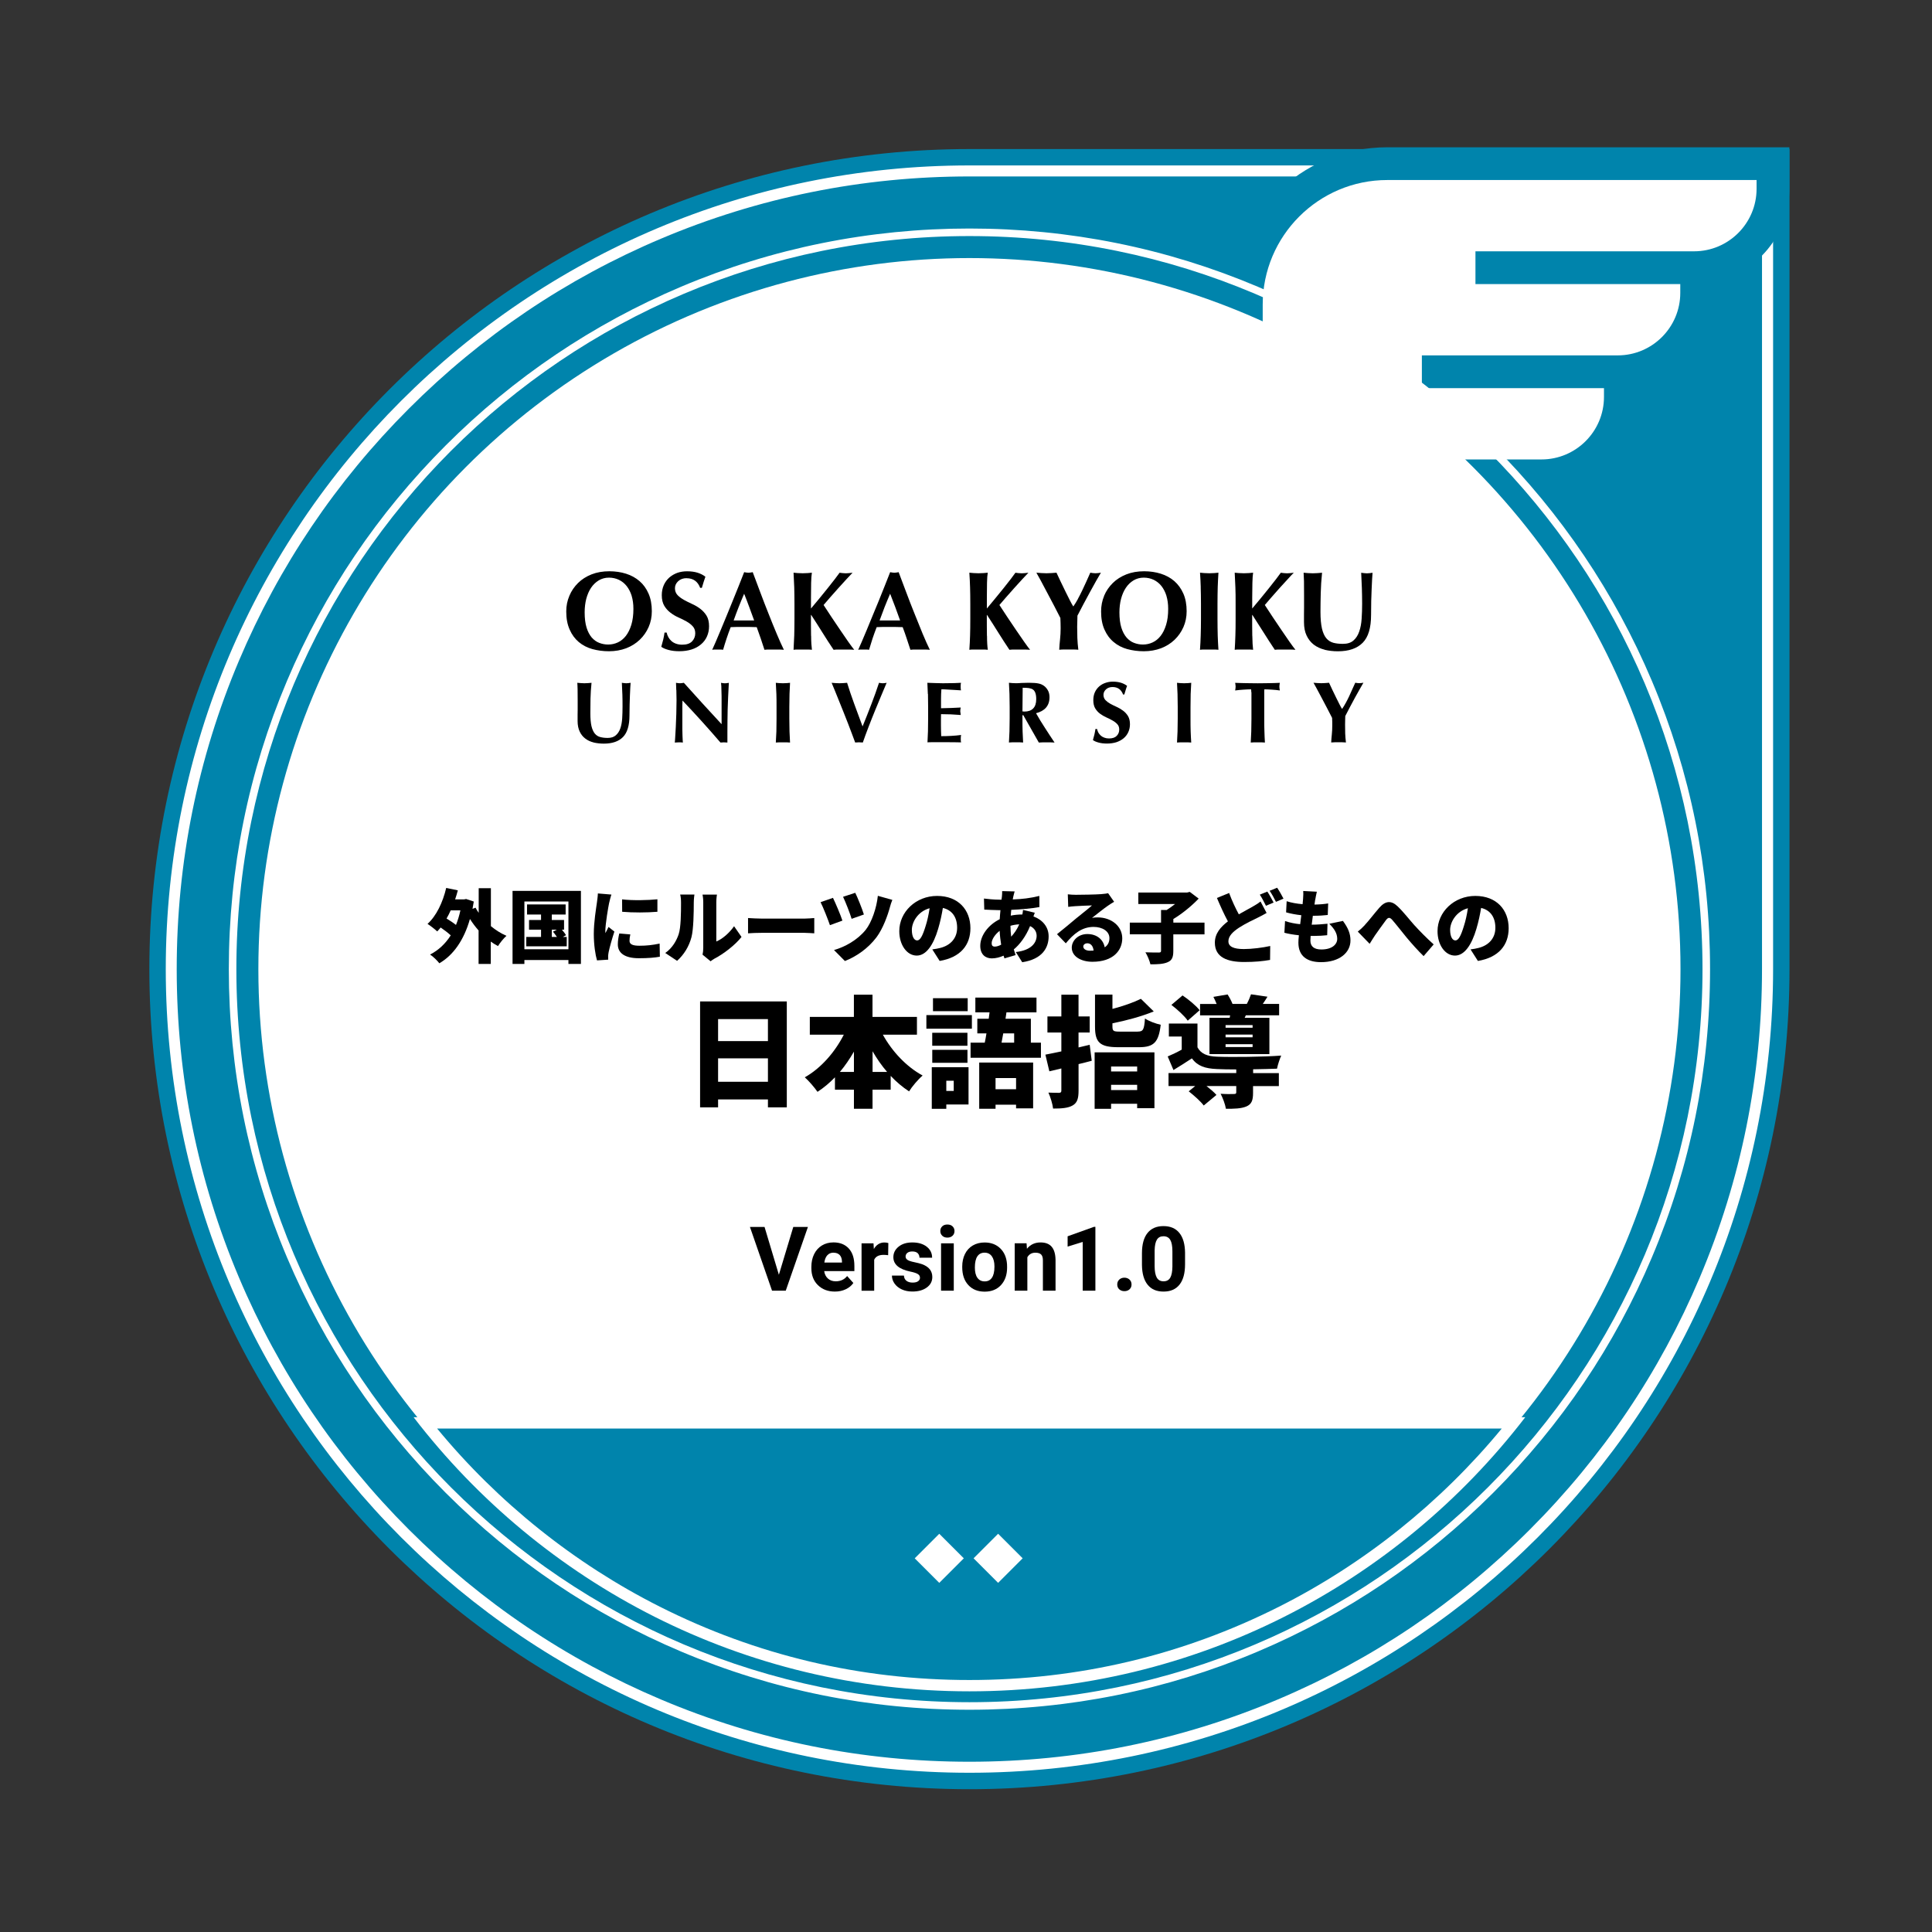 <?xml version="1.0" encoding="UTF-8"?><svg id="_07現代的課題" xmlns="http://www.w3.org/2000/svg" viewBox="0 0 512 512"><rect x="0" y="0" width="512" height="512" fill="#333333" stroke="none"/><defs><style>.cls-1{fill:none;}.cls-1,.cls-2,.cls-3,.cls-4{stroke-width:0px;}.cls-2{fill:#000;}.cls-3{fill:#0084ac;}.cls-4{fill:#fff;}</style></defs><g id="_共通"><g id="_バッジ背景"><path class="cls-3" d="M256.91,474.16h0c-120.03,0-217.33-97.3-217.33-217.33h0c0-120.03,97.3-217.33,217.33-217.33h217.33s0,217.33,0,217.33c0,120.03-97.3,217.33-217.33,217.33Z"/><path class="cls-4" d="M466.95,46.78v210.04c0,28.36-5.55,55.86-16.51,81.76-10.58,25.01-25.72,47.47-45.02,66.77-19.29,19.29-41.75,34.44-66.77,45.02-25.89,10.95-53.4,16.51-81.76,16.51s-55.86-5.55-81.76-16.51c-25.01-10.58-47.47-25.72-66.77-45.02-19.29-19.29-34.44-41.75-45.02-66.77-10.95-25.89-16.51-53.4-16.51-81.76s5.55-55.86,16.51-81.76c10.58-25.01,25.72-47.47,45.02-66.77,19.29-19.29,41.75-34.44,66.77-45.02,25.89-10.95,53.4-16.51,81.76-16.51h210.04M469.89,43.84h-212.98c-117.63,0-212.98,95.36-212.98,212.98h0c0,117.63,95.36,212.98,212.98,212.98h0c117.63,0,212.98-95.36,212.98-212.98V43.84h0Z"/><g id="_羽3"><path class="cls-3" d="M367.63,39.03c-22.98,0-41.68,18.7-41.68,41.68v65.51h37.42v-15.8s45.15,0,45.15,0c13.92,0,25.24-11.32,25.24-25.24v-2.83c11.52-2.34,20.22-12.54,20.22-24.74v-2.83c11.52-2.34,20.22-12.54,20.22-24.74v-11.01h-106.56Z"/><path class="cls-4" d="M334.63,80.71c0-18.19,14.8-33,33-33h97.88s0,2.33,0,2.33c0,9.13-7.43,16.56-16.56,16.56h-57.94v8.69h54.28s0,2.33,0,2.33c0,9.13-7.43,16.56-16.56,16.56h-51.92v8.69h48.26s0,2.33,0,2.33c0,9.13-7.43,16.56-16.56,16.56h-53.83v15.8s-20.05,0-20.05,0v-56.82Z"/></g><rect class="cls-1" x="39.58" y="39.5" width="434.66" height="434.66"/><circle class="cls-4" cx="256.91" cy="256.83" r="188.44"/><path class="cls-4" d="M256.91,62.56c107.29,0,194.27,86.98,194.27,194.27s-86.98,194.27-194.27,194.27S62.64,364.12,62.64,256.83,149.61,62.56,256.91,62.56M256.91,60.56c-26.5,0-52.2,5.19-76.4,15.42-23.37,9.89-44.36,24.04-62.39,42.06-18.02,18.02-32.18,39.01-42.06,62.39-10.24,24.2-15.42,49.9-15.42,76.4s5.19,52.2,15.42,76.4c9.89,23.37,24.04,44.36,42.06,62.39,18.02,18.02,39.01,32.18,62.39,42.06,24.2,10.24,49.9,15.42,76.4,15.42s52.2-5.19,76.4-15.42c23.37-9.89,44.36-24.04,62.39-42.06,18.02-18.02,32.18-39.01,42.06-62.39,10.24-24.2,15.42-49.9,15.42-76.4s-5.19-52.2-15.42-76.4c-9.89-23.37-24.04-44.36-42.06-62.39-18.02-18.02-39.01-32.18-62.39-42.06-24.2-10.24-49.9-15.42-76.4-15.42h0Z"/><g id="_大教大アウトライン"><path class="cls-2" d="M150.89,157.89c.54-1.29,1.31-2.41,2.3-3.39s2.19-1.73,3.59-2.29c1.41-.55,2.97-.82,4.7-.82,1.58,0,3.06.22,4.43.65,1.37.43,2.55,1.09,3.57,1.96,1.01.87,1.81,1.97,2.39,3.31.59,1.34.87,2.91.87,4.68,0,1.49-.28,2.89-.84,4.17-.57,1.29-1.34,2.41-2.36,3.38-1,.96-2.19,1.71-3.58,2.25-1.38.52-2.91.8-4.57.8-1.57,0-3.04-.2-4.42-.58s-2.57-1.01-3.6-1.87c-1.01-.85-1.83-1.96-2.41-3.3-.6-1.34-.9-2.93-.9-4.8,0-1.47.27-2.85.83-4.14h0ZM167.4,157.9c-.32-1.01-.76-1.87-1.33-2.59s-1.25-1.26-2.05-1.65c-.8-.38-1.68-.58-2.63-.58-1.01,0-1.92.25-2.72.73-.8.49-1.48,1.14-2.04,1.97-.56.84-.97,1.82-1.27,2.93-.28,1.12-.42,2.31-.42,3.58,0,1.59.17,2.93.5,4.01.33,1.09.8,1.96,1.36,2.63.58.66,1.25,1.15,1.99,1.43.76.3,1.55.45,2.38.45.9,0,1.75-.19,2.56-.56.81-.38,1.52-.95,2.13-1.73.6-.78,1.09-1.76,1.45-2.94s.55-2.59.55-4.22c0-1.29-.16-2.44-.47-3.47h0Z"/><path class="cls-2" d="M181.96,153.22c-.91,0-1.66.27-2.23.8-.58.54-.86,1.16-.86,1.87s.23,1.33.67,1.8,1,.88,1.68,1.27c.67.37,1.4.74,2.17,1.09.78.34,1.5.77,2.17,1.27.68.51,1.24,1.13,1.69,1.85.44.73.66,1.65.66,2.79,0,.98-.19,1.89-.56,2.72s-.91,1.53-1.61,2.11c-.69.58-1.51,1.03-2.47,1.33s-2.04.46-3.23.46c-1.07,0-2.03-.11-2.87-.34-.84-.23-1.49-.5-1.92-.84.2-.69.37-1.33.51-1.9.14-.57.26-1.21.35-1.87h.56c.09.44.24.84.46,1.24.21.38.49.73.82,1.02.33.3.75.53,1.22.7.48.17,1.01.26,1.61.26,1.19,0,2.06-.29,2.63-.89.56-.59.84-1.31.84-2.14,0-.75-.22-1.36-.66-1.84-.43-.48-.97-.9-1.63-1.27-.66-.37-1.36-.73-2.14-1.07s-1.49-.77-2.14-1.27c-.66-.5-1.2-1.1-1.64-1.83-.43-.73-.66-1.66-.66-2.79,0-1.02.19-1.93.55-2.73.37-.8.86-1.45,1.47-1.99.62-.53,1.33-.94,2.13-1.23.8-.27,1.65-.4,2.54-.4,1.07,0,2.01.13,2.81.38.8.26,1.49.61,2.06,1.06-.17.46-.32.91-.45,1.33-.13.43-.29.97-.49,1.62h-.45c-.63-1.7-1.84-2.55-3.59-2.55h0Z"/><path class="cls-2" d="M207.73,172.2c-.48-.05-.93-.06-1.35-.06h-2.53c-.42,0-.84,0-1.26.06-.31-.97-.65-1.96-.98-2.97-.34-1.01-.7-2.02-1.07-3.03-.64-.02-1.28-.04-1.91-.05-.63,0-1.27,0-1.89,0-.52,0-1.03,0-1.55,0-.51,0-1.03.03-1.55.05-.39,1.01-.76,2.02-1.09,3.03s-.65,2-.92,2.97c-.25-.05-.47-.06-.7-.06h-1.41c-.24,0-.5,0-.78.06.24-.52.56-1.24.95-2.14.39-.91.83-1.94,1.31-3.1.48-1.14.99-2.38,1.53-3.7.55-1.32,1.09-2.64,1.63-3.99.55-1.34,1.09-2.67,1.61-3.99.53-1.31,1.01-2.53,1.44-3.65.2.04.39.07.57.1s.36.05.57.05c.19,0,.38-.02.56-.05s.36-.06.57-.1c.63,1.68,1.31,3.48,2.03,5.41s1.45,3.81,2.19,5.66c.73,1.86,1.44,3.61,2.14,5.27.7,1.67,1.33,3.07,1.9,4.23h0ZM197.2,157.36c-.51,1.2-1,2.37-1.45,3.52-.46,1.17-.9,2.35-1.33,3.55h5.44c-.44-1.21-.87-2.39-1.3-3.55-.43-1.16-.87-2.33-1.35-3.52h0Z"/><path class="cls-2" d="M214.96,168.51c0,1.55.09,2.78.21,3.69-.33-.05-.71-.06-1.1-.06h-2.68c-.39,0-.76,0-1.09.06.07-1.24.13-2.48.18-3.77.03-1.28.06-2.73.06-4.38v-4.04c0-1.65-.03-3.11-.06-4.39-.05-1.28-.11-2.55-.18-3.85.33.04.7.07,1.09.1.4.03.84.05,1.34.05s.94-.02,1.33-.05.77-.06,1.1-.1c-.1.59-.17,1.48-.2,2.67-.02,1.2-.04,2.51-.04,3.96v2.86c.67-.8,1.39-1.66,2.17-2.6s1.51-1.86,2.23-2.75c.72-.89,1.35-1.72,1.93-2.45.58-.75.99-1.31,1.25-1.68.27.04.56.07.83.1.28.03.56.05.83.05s.56-.02.84-.05c.29-.03.6-.06.94-.1-.34.34-.85.87-1.54,1.63-.7.76-1.43,1.57-2.22,2.44s-1.54,1.72-2.25,2.54c-.72.81-1.27,1.46-1.67,1.94.64.97,1.33,2.04,2.11,3.22.78,1.16,1.54,2.31,2.31,3.43.76,1.12,1.47,2.15,2.12,3.09.66.94,1.19,1.65,1.58,2.13-.57-.05-1.09-.06-1.54-.06h-2.64c-.42,0-.85,0-1.29.06-1.02-1.5-2-3.04-2.97-4.59-.97-1.56-1.96-3.11-2.97-4.65h-.06c0,2.15,0,4,.03,5.56h0Z"/><path class="cls-2" d="M246.41,172.2c-.47-.05-.92-.06-1.34-.06h-2.53c-.42,0-.84,0-1.27.06-.31-.97-.65-1.96-.98-2.97s-.69-2.02-1.07-3.03c-.64-.02-1.27-.04-1.9-.05-.63,0-1.27,0-1.9,0-.52,0-1.03,0-1.54,0-.52,0-1.04.03-1.55.05-.39,1.01-.76,2.02-1.1,3.03-.33,1.01-.64,2-.92,2.97-.24-.05-.47-.06-.7-.06h-1.41c-.24,0-.49,0-.77.06.24-.52.55-1.24.95-2.14.38-.91.82-1.94,1.31-3.1.48-1.14.98-2.38,1.52-3.7.55-1.32,1.1-2.64,1.65-3.99.54-1.34,1.08-2.67,1.6-3.99.53-1.31,1-2.53,1.44-3.65.2.04.39.07.56.1.18.03.37.05.57.05s.38-.02.56-.05c.19-.03.37-.06.56-.1.65,1.68,1.32,3.48,2.04,5.41s1.45,3.81,2.2,5.66c.73,1.86,1.44,3.61,2.13,5.27.7,1.67,1.33,3.07,1.9,4.23h0ZM235.89,157.36c-.52,1.2-1,2.37-1.46,3.52-.45,1.17-.89,2.35-1.33,3.55h5.44c-.43-1.21-.86-2.39-1.29-3.55-.43-1.16-.88-2.33-1.35-3.52h0Z"/><path class="cls-2" d="M261.57,168.51c0,1.55.08,2.78.21,3.69-.34-.05-.71-.06-1.11-.06h-2.67c-.4,0-.77,0-1.11.06.09-1.24.15-2.48.19-3.77.04-1.28.06-2.73.06-4.38v-4.04c0-1.65-.02-3.11-.06-4.39s-.1-2.55-.19-3.85c.34.04.71.07,1.11.1.39.03.83.05,1.33.05s.94-.02,1.33-.05c.4-.03.77-.06,1.11-.1-.11.59-.17,1.48-.2,2.67-.03,1.2-.04,2.51-.04,3.96v2.86c.67-.8,1.39-1.66,2.16-2.6.78-.94,1.52-1.86,2.24-2.75.71-.89,1.35-1.72,1.93-2.45.57-.75.98-1.31,1.24-1.68.28.04.56.07.83.1.28.03.56.05.83.05s.56-.02.85-.05c.28-.03.59-.06.93-.1-.34.34-.85.87-1.54,1.63-.7.76-1.43,1.57-2.22,2.44s-1.53,1.72-2.25,2.54c-.72.81-1.27,1.46-1.67,1.94.64.97,1.34,2.04,2.11,3.22.78,1.16,1.54,2.31,2.31,3.43s1.47,2.15,2.13,3.09,1.18,1.65,1.57,2.13c-.57-.05-1.09-.06-1.54-.06h-2.64c-.41,0-.84,0-1.29.06-1.01-1.5-2-3.04-2.97-4.59-.97-1.56-1.96-3.11-2.97-4.65h-.05c0,2.15,0,4,.03,5.56h0Z"/><path class="cls-2" d="M285.64,158.74c.39-.73.79-1.48,1.16-2.27.38-.8.75-1.6,1.11-2.39.35-.8.7-1.58,1.03-2.31.23.04.44.07.67.1.24.03.47.05.71.05s.47-.02.7-.05.47-.06.73-.1c-.33.55-.76,1.28-1.27,2.19-.5.89-1.04,1.87-1.62,2.93-.58,1.04-1.16,2.13-1.74,3.23-.58,1.09-1.12,2.11-1.59,3.04,0,.47,0,.95-.03,1.44s-.04.97-.04,1.47c0,1.01.02,2.01.05,3,.04.99.12,2.03.26,3.12-.41-.05-.83-.06-1.27-.06h-2.52c-.42,0-.83,0-1.27.06.04-.91.11-1.85.22-2.8.1-.95.15-1.9.15-2.86,0-.45,0-.91-.02-1.38,0-.46-.02-.92-.05-1.38-.49-.98-1.06-2.09-1.7-3.31-.65-1.23-1.28-2.4-1.88-3.55-.6-1.15-1.16-2.19-1.66-3.13-.51-.92-.87-1.6-1.12-2.01.46.04.91.07,1.34.1s.87.05,1.33.05.89-.02,1.33-.05.86-.06,1.33-.1c.33.73.72,1.54,1.14,2.43.43.89.84,1.76,1.27,2.62.41.84.8,1.62,1.16,2.32s.64,1.21.86,1.54h.06c.39-.57.8-1.23,1.19-1.94h0Z"/><path class="cls-2" d="M292.6,157.89c.54-1.29,1.32-2.41,2.31-3.39s2.19-1.73,3.6-2.29c1.41-.55,2.96-.82,4.69-.82,1.59,0,3.06.22,4.43.65,1.37.43,2.57,1.09,3.58,1.96.99.87,1.8,1.97,2.39,3.31.59,1.34.87,2.91.87,4.68,0,1.49-.28,2.89-.84,4.17-.57,1.29-1.34,2.41-2.35,3.38s-2.19,1.71-3.58,2.25c-1.39.52-2.92.8-4.58.8-1.56,0-3.03-.2-4.42-.58-1.36-.38-2.57-1.01-3.58-1.87-1.03-.85-1.84-1.96-2.43-3.3-.6-1.34-.89-2.93-.89-4.8,0-1.47.27-2.85.81-4.14h0ZM309.12,157.9c-.31-1.01-.76-1.87-1.32-2.59-.57-.72-1.26-1.26-2.05-1.65-.8-.38-1.69-.58-2.64-.58-1.01,0-1.91.25-2.72.73-.8.49-1.48,1.14-2.03,1.97-.56.84-.98,1.82-1.27,2.93s-.43,2.31-.43,3.58c0,1.59.17,2.93.5,4.01.34,1.09.8,1.96,1.37,2.63.57.66,1.24,1.15,1.98,1.43.77.3,1.55.45,2.39.45.89,0,1.75-.19,2.55-.56.81-.38,1.52-.95,2.13-1.73s1.09-1.76,1.45-2.94c.37-1.19.55-2.59.55-4.22,0-1.29-.16-2.44-.47-3.47h0Z"/><path class="cls-2" d="M318.21,155.62c-.04-1.28-.1-2.55-.19-3.85.35.04.71.07,1.11.1.39.03.84.05,1.34.05s.93-.02,1.33-.05c.39-.03.76-.06,1.1-.1-.09,1.3-.14,2.57-.19,3.85-.03,1.28-.06,2.74-.06,4.39v4.04c0,1.65.03,3.1.06,4.38.05,1.29.1,2.53.19,3.77-.34-.05-.71-.06-1.1-.06h-2.68c-.4,0-.76,0-1.11.06.09-1.24.15-2.48.19-3.77.04-1.28.07-2.73.07-4.38v-4.04c0-1.65-.03-3.11-.07-4.39h0Z"/><path class="cls-2" d="M331.88,168.51c.02,1.55.09,2.78.21,3.69-.33-.05-.71-.06-1.11-.06h-2.67c-.39,0-.76,0-1.1.06.08-1.24.14-2.48.18-3.77.05-1.28.06-2.73.06-4.38v-4.04c0-1.65,0-3.11-.06-4.39-.04-1.28-.1-2.55-.18-3.85.34.04.71.07,1.1.1.4.03.84.05,1.34.05s.93-.02,1.33-.05c.4-.03.78-.06,1.11-.1-.1.59-.16,1.48-.19,2.67-.03,1.2-.05,2.51-.05,3.96v2.86c.67-.8,1.39-1.66,2.17-2.6s1.52-1.86,2.23-2.75c.72-.89,1.35-1.72,1.93-2.45.57-.75.99-1.31,1.25-1.68.27.04.56.07.82.1.29.03.57.05.84.05s.55-.02.84-.05c.28-.03.6-.06.94-.1-.34.34-.86.87-1.54,1.63-.71.76-1.44,1.57-2.23,2.44-.78.87-1.53,1.72-2.24,2.54-.72.81-1.28,1.46-1.67,1.94.63.97,1.33,2.04,2.11,3.22.78,1.16,1.54,2.31,2.31,3.43s1.47,2.15,2.12,3.09c.66.94,1.19,1.65,1.58,2.13-.58-.05-1.09-.06-1.55-.06h-2.63c-.42,0-.85,0-1.29.06-1.01-1.5-2-3.04-2.97-4.59-.98-1.56-1.97-3.11-2.97-4.65h-.06c0,2.15,0,4,.03,5.56h0Z"/><path class="cls-2" d="M351.06,172.18c-1.11-.27-2.06-.72-2.88-1.33-.81-.63-1.45-1.43-1.91-2.41-.47-.98-.7-2.17-.7-3.58,0-.8,0-1.5,0-2.12s.02-1.21.02-1.74,0-1.05,0-1.55,0-1.01,0-1.55c0-1.6,0-2.9-.02-3.89-.03-.99-.06-1.74-.1-2.23.4.04.8.07,1.22.1.42.03.82.05,1.23.05s.8-.02,1.22-.05c.41-.03.82-.06,1.22-.1-.2,1.91-.31,3.7-.35,5.37-.04,1.65-.07,3.33-.07,5.04,0,1.81.14,3.26.39,4.37.26,1.12.65,1.97,1.14,2.57.51.61,1.13,1,1.86,1.21.74.2,1.58.29,2.55.29,1.2,0,2.12-.29,2.8-.89.68-.59,1.19-1.38,1.53-2.38.35-.99.56-2.13.64-3.41.09-1.28.13-2.61.13-3.99s-.03-2.74-.07-4.09c-.04-1.35-.1-2.72-.18-4.08.27.04.55.07.8.1s.5.05.72.05c.26,0,.5-.02.74-.05.25-.03.49-.06.75-.1-.03.43-.08,1.02-.12,1.76-.04.73-.08,1.57-.12,2.54-.04.95-.07,2.02-.11,3.17-.02,1.16-.04,2.39-.04,3.68,0,3.46-.74,5.92-2.23,7.41-1.49,1.5-3.67,2.25-6.55,2.25-1.27,0-2.44-.14-3.54-.4h0Z"/><path class="cls-2" d="M157.32,196.76c-.85-.21-1.59-.55-2.22-1.04-.63-.48-1.13-1.1-1.48-1.86-.36-.76-.55-1.69-.55-2.78,0-.62,0-1.16,0-1.64.02-.49.02-.93.02-1.35s0-.81,0-1.2,0-.79,0-1.19c0-1.25,0-2.26-.02-3.02-.02-.77-.04-1.34-.08-1.73.31.03.63.05.95.08.31.02.64.04.94.04s.63-.02.94-.04c.32-.03.64-.05.94-.08-.15,1.48-.24,2.88-.27,4.16-.03,1.28-.04,2.58-.04,3.9,0,1.4.1,2.52.29,3.39.2.85.5,1.52.88,1.99.39.47.87.79,1.44.93.57.16,1.24.24,1.98.24.92,0,1.65-.24,2.16-.7.53-.45.93-1.07,1.2-1.84.27-.78.42-1.65.49-2.64.06-.99.09-2.02.09-3.1s0-2.11-.04-3.17c-.03-1.05-.08-2.1-.14-3.16.21.03.42.05.62.08.2.02.38.04.55.04.21,0,.39-.02.58-.04.19-.03.37-.05.57-.08-.02.33-.06.8-.09,1.35-.03.57-.06,1.23-.09,1.97s-.06,1.57-.08,2.46c-.03.9-.04,1.85-.04,2.85,0,2.67-.58,4.59-1.73,5.75s-2.84,1.74-5.06,1.74c-.98,0-1.9-.11-2.76-.31h0Z"/><path class="cls-2" d="M179.22,182.86c-.03-.73-.05-1.36-.07-1.91.43.08.78.12,1.04.12s.61-.04,1.04-.12c1.67,1.86,3.32,3.68,4.96,5.49,1.64,1.8,3.32,3.62,5.04,5.48v-4.24c0-.76,0-1.49,0-2.22,0-.74,0-1.4-.03-2.02,0-.62-.02-1.14-.04-1.58-.03-.45-.05-.76-.08-.9.42.08.78.12,1.03.12s.61-.04,1.04-.12c-.08,1.4-.15,2.66-.19,3.79s-.09,2.19-.12,3.19-.05,1.98-.05,2.96c0,.97-.02,2.01-.02,3.12v2.76c-.3-.03-.62-.05-.94-.05-.34,0-.64.02-.9.05-3.16-3.68-6.51-7.4-10.06-11.13-.02.45-.03.89-.04,1.34,0,.44,0,.89,0,1.35v2.68c0,.92,0,1.7,0,2.35,0,.65.02,1.19.04,1.63,0,.45.03.81.05,1.1,0,.28.03.51.05.68-.2-.03-.37-.05-.56-.05h-.54c-.34,0-.7.02-1.05.05.03-.13.07-.56.11-1.32.05-.75.11-1.67.16-2.75.06-1.09.1-2.26.14-3.52.04-1.27.06-2.48.06-3.65,0-1.06-.02-1.95-.05-2.67h0Z"/><path class="cls-2" d="M205.75,183.93c-.04-.99-.09-1.98-.15-2.98.26.03.55.05.85.08.3.02.65.04,1.04.04s.73-.02,1.03-.04c.3-.03.59-.05.85-.08-.06,1-.11,1.99-.14,2.98s-.05,2.12-.05,3.4v3.13c0,1.28.02,2.4.05,3.4.03.99.08,1.96.14,2.92-.27-.03-.55-.05-.85-.05h-2.07c-.3,0-.6.02-.85.05.06-.95.11-1.92.15-2.92.03-.99.04-2.12.04-3.4v-3.13c0-1.28,0-2.4-.04-3.4h0Z"/><path class="cls-2" d="M230.92,186.62c.76-1.96,1.43-3.87,2.03-5.67.38.08.72.12,1.01.12s.63-.04,1.01-.12c-.38.9-.84,1.99-1.38,3.27-.53,1.28-1.1,2.63-1.68,4.05-.59,1.43-1.16,2.89-1.73,4.36-.57,1.47-1.08,2.86-1.52,4.14-.3-.03-.65-.05-1.02-.05s-.7.02-1.01.05c-.23-.61-.51-1.35-.83-2.23-.33-.88-.68-1.81-1.06-2.79-.37-.99-.78-1.99-1.19-3.02-.41-1.02-.81-2.02-1.2-2.98s-.75-1.86-1.08-2.68c-.34-.83-.64-1.54-.88-2.12.36.03.71.05,1.05.08.34.02.69.04,1.03.04s.68-.02,1-.04c.34-.03.69-.05,1.02-.08.27.85.56,1.77.88,2.72.34.95.68,1.92,1.03,2.92.35.98.72,1.98,1.1,2.98.36,1,.74,1.98,1.09,2.94.8-1.94,1.57-3.91,2.33-5.89h0Z"/><path class="cls-2" d="M245.89,183.93c-.03-.99-.07-1.98-.13-2.98.7.02,1.37.04,2.05.07s1.35.05,2.05.05c1.13,0,2.14-.02,3.02-.04.89-.03,1.48-.05,1.79-.08-.06.25-.09.57-.09.97,0,.24,0,.43.02.58.02.13.04.28.07.45-.44-.03-.93-.06-1.46-.09-.53-.04-1.04-.06-1.54-.09-.49-.04-.95-.06-1.34-.08-.4,0-.69-.02-.85-.02-.07.84-.1,1.68-.1,2.5,0,.84,0,1.68,0,2.52.99-.02,1.89-.04,2.71-.07.8-.04,1.64-.08,2.51-.12-.05.26-.07.45-.1.6,0,.14-.02.28-.02.43,0,.13.02.26.05.38,0,.13.04.32.07.57-1.75-.15-3.49-.22-5.22-.22,0,.49,0,.99-.02,1.47,0,.5,0,.99,0,1.48,0,.99.03,1.95.07,2.88.88,0,1.75-.02,2.62-.07.88-.05,1.76-.12,2.65-.24-.03.18-.05.32-.07.47,0,.14-.02.32-.02.57s0,.44.02.58c.02.14.04.26.07.34-.41-.02-.92-.03-1.53-.03-.61,0-1.44-.02-2.5-.02h-3.65c-.33,0-.6,0-.78.02-.18,0-.32,0-.45.03.06-.95.1-1.92.13-2.92.02-.99.04-2.12.04-3.4v-3.13c0-1.28-.02-2.4-.04-3.4h0Z"/><path class="cls-2" d="M270.96,189.51v.94c0,1.28,0,2.4.04,3.4.03.99.08,1.96.14,2.92-.27-.03-.54-.05-.85-.05h-2.07c-.29,0-.59.02-.84.05.06-.95.1-1.92.14-2.92.02-.99.05-2.12.05-3.4v-3.13c0-1.28-.03-2.4-.05-3.4-.04-.99-.08-1.98-.14-2.98.26.03.55.05.84.08.31.02.66.04,1.04.04.41,0,.88-.02,1.42-.07.53-.03,1.18-.05,1.96-.05.58,0,1.08.02,1.5.05.41.03.77.07,1.07.14.29.06.56.14.79.24.21.1.42.22.63.36.46.33.82.76,1.09,1.26.27.49.41,1.09.41,1.78,0,1.13-.31,2.03-.92,2.75-.62.71-1.51,1.2-2.65,1.49.74,1.31,1.52,2.61,2.38,3.91.83,1.31,1.68,2.59,2.53,3.86-.35-.03-.71-.05-1.04-.05h-2.09c-.33,0-.69.02-1.04.05l-4.12-7.25h-.21ZM274.39,183.66c-.14-.4-.35-.71-.63-.91-.29-.21-.66-.33-1.11-.4-.44-.06-.99-.09-1.63-.09-.04,2.08-.06,4.17-.06,6.26.09.02.18.03.27.03.08,0,.16.02.24.02,1.02,0,1.8-.27,2.33-.82.54-.54.81-1.37.81-2.47,0-.68-.08-1.22-.22-1.61h0Z"/><path class="cls-2" d="M294.83,182.07c-.71,0-1.29.21-1.73.62s-.67.89-.67,1.45.19,1.03.52,1.39c.35.36.78.69,1.3.98.53.28,1.09.57,1.69.83.6.27,1.16.6,1.69,1,.52.38.95.86,1.3,1.42.34.56.52,1.28.52,2.16,0,.77-.15,1.46-.44,2.1s-.71,1.19-1.25,1.64c-.53.44-1.18.79-1.92,1.04-.75.23-1.58.35-2.49.35-.83,0-1.57-.09-2.23-.27-.65-.18-1.14-.39-1.48-.66.16-.53.28-1.03.39-1.47.1-.45.2-.93.27-1.45h.44c.06.34.18.66.34.96.18.28.38.55.65.79.26.23.57.41.94.54.36.14.78.21,1.24.21.92,0,1.6-.24,2.04-.7s.66-1.01.66-1.66c0-.59-.17-1.07-.51-1.42-.33-.37-.76-.7-1.27-.98-.49-.29-1.06-.57-1.65-.83-.61-.27-1.16-.6-1.67-.98-.51-.38-.92-.84-1.27-1.41-.33-.56-.5-1.28-.5-2.16,0-.8.14-1.5.42-2.12.28-.61.67-1.12,1.14-1.53.48-.42,1.03-.74,1.65-.94.63-.22,1.28-.33,1.97-.33.82,0,1.55.11,2.17.3.63.2,1.16.48,1.6.82-.13.36-.26.7-.35,1.03-.1.32-.23.75-.38,1.26h-.33c-.5-1.33-1.42-1.98-2.8-1.98h0Z"/><path class="cls-2" d="M312.06,183.93c-.03-.99-.08-1.98-.14-2.98.27.03.54.05.85.08.3.02.65.04,1.03.04s.73-.02,1.04-.04c.3-.03.59-.05.85-.08-.07,1-.11,1.99-.15,2.98-.03.99-.04,2.12-.04,3.4v3.13c0,1.28,0,2.4.04,3.4.04.99.08,1.96.15,2.92-.27-.03-.55-.05-.85-.05h-2.07c-.31,0-.59.02-.85.05.06-.95.11-1.92.14-2.92.03-.99.05-2.12.05-3.4v-3.13c0-1.28-.02-2.4-.05-3.4h0Z"/><path class="cls-2" d="M331.61,183.48c0-.37-.04-.64-.06-.8-.24,0-.52,0-.85.02-.34.02-.7.04-1.09.06-.38.02-.78.06-1.17.09-.4.05-.78.09-1.11.13.03-.17.06-.33.08-.5s.04-.33.04-.51c0-.17-.02-.33-.04-.5-.02-.18-.05-.34-.08-.51.53.02.99.03,1.41.05.42,0,.85.03,1.3.03.44,0,.91.02,1.42.02.52,0,1.14.02,1.86.02s1.34,0,1.86-.02c.51,0,.98,0,1.4-.02.44,0,.85-.02,1.26-.03.41-.02.85-.03,1.33-.05-.03.17-.05.33-.08.51-.02.17-.04.33-.04.5,0,.18.02.34.04.51.03.17.05.33.08.5-.3-.04-.65-.08-1.03-.13-.39-.03-.77-.07-1.15-.09-.37-.02-.73-.04-1.07-.06-.33,0-.62-.02-.84-.02-.02.08-.03.19-.04.32,0,.14,0,.29,0,.48v6.98c0,1.28,0,2.4.05,3.4.02.99.07,1.96.13,2.92-.26-.03-.54-.05-.84-.05h-2.07c-.3,0-.59.02-.85.05.06-.95.11-1.92.14-2.92.03-.99.05-2.12.05-3.4v-5.75c0-.45,0-.85,0-1.23h0Z"/><path class="cls-2" d="M356.61,186.34c.31-.56.61-1.14.9-1.76.28-.62.57-1.24.84-1.86.28-.63.55-1.22.81-1.79.17.03.33.05.51.08.18.02.35.04.55.04s.35-.02.54-.04c.18-.03.36-.05.56-.08-.26.43-.59.99-.97,1.69-.39.71-.81,1.46-1.27,2.27-.44.81-.88,1.66-1.34,2.5-.45.85-.86,1.64-1.23,2.37,0,.37,0,.74-.03,1.12,0,.37-.02.76-.02,1.14,0,.78,0,1.55.03,2.33.03.77.09,1.57.2,2.41-.31-.03-.65-.05-.98-.05h-1.95c-.32,0-.66.02-.98.05.04-.71.09-1.42.17-2.16s.11-1.47.11-2.22v-1.07c0-.35-.02-.72-.04-1.06-.38-.78-.82-1.63-1.33-2.58-.5-.94-.99-1.86-1.45-2.75-.47-.89-.89-1.7-1.29-2.42-.4-.72-.69-1.24-.86-1.56.35.03.7.05,1.03.08.34.02.69.04,1.04.04s.7-.02,1.02-.04c.33-.03.67-.05,1.03-.08.26.57.56,1.2.88,1.89.33.68.66,1.35.98,2.02.32.66.62,1.26.9,1.8.27.54.49.93.67,1.2h.04c.31-.44.62-.94.92-1.51h0Z"/></g><path class="cls-3" d="M256.91,446.72c-56.64,0-109.03-25.34-144.22-69.64h288.44c-35.19,44.3-87.58,69.64-144.22,69.64Z"/><path class="cls-4" d="M397.98,378.58c-16.14,19.58-36.43,35.83-59,47.2-25.59,12.9-53.21,19.44-82.07,19.44s-56.48-6.54-82.07-19.44c-22.58-11.38-42.86-27.62-59-47.2h282.15M404.2,375.58H109.61c33.94,44.17,87.29,72.64,147.3,72.64s113.35-28.47,147.3-72.64h0Z"/></g><g id="version"><g id="Version1.0アウトライン"><path class="cls-2" d="M206.4,337.86l3.83-12.71h3.88l-5.88,16.9h-3.63l-5.86-16.9h3.87l3.81,12.71Z"/><path class="cls-2" d="M221.26,342.28c-1.84,0-3.34-.57-4.5-1.7-1.16-1.13-1.74-2.63-1.74-4.51v-.33c0-1.26.24-2.39.73-3.38s1.18-1.76,2.07-2.3c.89-.54,1.91-.81,3.06-.81,1.72,0,3.07.54,4.06,1.62.99,1.08,1.48,2.62,1.48,4.61v1.37h-8c.11.82.44,1.48.98,1.97s1.24.74,2.07.74c1.29,0,2.3-.47,3.03-1.4l1.65,1.85c-.5.71-1.18,1.27-2.04,1.67s-1.81.6-2.86.6ZM220.87,331.97c-.67,0-1.21.23-1.62.68-.41.45-.68,1.1-.79,1.94h4.67v-.27c-.02-.75-.22-1.32-.6-1.73-.39-.41-.94-.61-1.65-.61Z"/><path class="cls-2" d="M235.38,332.64c-.46-.06-.86-.09-1.21-.09-1.27,0-2.1.43-2.5,1.29v8.22h-3.35v-12.56h3.17l.09,1.5c.67-1.15,1.61-1.73,2.8-1.73.37,0,.72.05,1.04.15l-.05,3.23Z"/><path class="cls-2" d="M243.8,338.58c0-.41-.2-.73-.61-.97s-1.06-.45-1.96-.63c-2.99-.63-4.48-1.9-4.48-3.81,0-1.11.46-2.04,1.39-2.79.92-.75,2.13-1.12,3.63-1.12,1.59,0,2.87.38,3.82,1.13.96.75,1.43,1.73,1.43,2.92h-3.35c0-.48-.16-.88-.46-1.19-.31-.31-.79-.47-1.45-.47-.56,0-1,.13-1.31.38-.31.26-.46.58-.46.97,0,.37.18.67.53.9.35.23.95.42,1.78.59.84.17,1.54.35,2.11.56,1.77.65,2.66,1.78,2.66,3.38,0,1.14-.49,2.07-1.47,2.78-.98.71-2.25,1.06-3.81,1.06-1.05,0-1.99-.19-2.8-.56s-1.46-.89-1.92-1.54c-.46-.65-.7-1.36-.7-2.12h3.18c.03.6.25,1.05.66,1.37s.96.48,1.65.48c.64,0,1.13-.12,1.46-.37.33-.24.49-.56.49-.96Z"/><path class="cls-2" d="M249.19,326.24c0-.5.17-.92.5-1.24.34-.33.79-.49,1.38-.49s1.03.16,1.37.49c.34.32.51.74.51,1.24s-.17.93-.52,1.25-.8.49-1.36.49-1.02-.16-1.36-.49c-.34-.33-.52-.74-.52-1.25ZM252.76,342.05h-3.37v-12.56h3.37v12.56Z"/><path class="cls-2" d="M255,335.66c0-1.25.24-2.36.72-3.33.48-.97,1.17-1.73,2.07-2.26.9-.53,1.95-.8,3.14-.8,1.69,0,3.08.52,4.15,1.56,1.07,1.04,1.67,2.45,1.79,4.22l.02.86c0,1.93-.54,3.47-1.61,4.64-1.08,1.17-2.52,1.75-4.33,1.75s-3.26-.58-4.33-1.74c-1.08-1.16-1.62-2.74-1.62-4.74v-.15ZM258.35,335.89c0,1.19.22,2.11.67,2.74.45.63,1.09.95,1.93.95s1.45-.31,1.9-.94.69-1.62.69-2.99c0-1.17-.23-2.08-.69-2.72-.46-.64-1.1-.96-1.93-.96s-1.46.32-1.9.96-.67,1.63-.67,2.97Z"/><path class="cls-2" d="M272.05,329.49l.1,1.45c.9-1.12,2.1-1.68,3.61-1.68,1.33,0,2.32.39,2.97,1.17.65.78.98,1.95,1,3.5v8.11h-3.35v-8.03c0-.71-.15-1.23-.46-1.55s-.82-.48-1.54-.48c-.94,0-1.65.4-2.12,1.21v8.86h-3.35v-12.56h3.16Z"/><path class="cls-2" d="M290.28,342.05h-3.35v-12.93l-4,1.24v-2.73l7-2.51h.36v16.92Z"/><path class="cls-2" d="M296.08,340.4c0-.53.18-.97.54-1.3.36-.33.81-.5,1.35-.5s1,.17,1.36.5c.36.33.54.77.54,1.3s-.18.95-.53,1.28c-.36.33-.81.49-1.37.49s-1-.17-1.36-.49c-.36-.33-.53-.76-.53-1.28Z"/><path class="cls-2" d="M314.05,335.06c0,2.34-.48,4.12-1.45,5.36s-2.38,1.86-4.25,1.86-3.25-.61-4.22-1.82c-.98-1.21-1.47-2.96-1.5-5.22v-3.11c0-2.36.49-4.15,1.47-5.37s2.39-1.83,4.23-1.83,3.25.61,4.22,1.82c.98,1.21,1.47,2.95,1.5,5.22v3.11ZM310.7,331.64c0-1.4-.19-2.42-.57-3.06-.38-.64-.98-.96-1.79-.96s-1.37.3-1.75.91c-.38.61-.57,1.56-.6,2.85v4.11c0,1.38.19,2.4.56,3.07.38.67.98,1,1.8,1s1.41-.32,1.78-.96.55-1.63.57-2.95v-4.02Z"/></g></g></g><g id="_コース"><g id="_07_R5_005_日本語指導"><path class="cls-2" d="M130.06,245.41c1.27,1.06,2.67,1.95,4.16,2.59-.74.64-1.74,1.89-2.25,2.72-.66-.36-1.29-.74-1.91-1.19v5.92h-3.23v-8.87c-.83-.93-1.59-1.95-2.29-3.04-1.61,5.67-4.44,9.61-8.11,11.74-.51-.68-1.7-1.85-2.46-2.31,2.23-1.15,4.05-2.84,5.48-5.09-.72-.68-1.74-1.44-2.67-2.08-.3.36-.59.72-.91,1.04-.55-.53-1.85-1.55-2.57-2,2.33-2.1,4.05-5.69,4.95-9.53l3.08.64c-.21.81-.45,1.61-.72,2.4h2.38l.53-.11,2.04.68c-.11.66-.21,1.29-.34,1.93l.81-.3c.23.47.51.91.83,1.36v-6.52h3.23v10.02ZM119.44,241.25c-.34.76-.7,1.49-1.1,2.17.87.53,1.78,1.12,2.5,1.7.47-1.17.87-2.46,1.17-3.86h-2.57Z"/><path class="cls-2" d="M153.95,236.09v19.36h-3.31v-1.04h-11.67v1.04h-3.14v-19.36h18.13ZM150.64,251.56v-12.65h-11.67v12.65h11.67ZM150.19,248.3v2.48h-10.72v-2.48h3.91v-1.93h-3.18v-2.57h3.18v-1.44h-3.71v-2.67h10.23v2.67h-3.67v1.44h3.25v2.57h-.57c.42.51.87,1.06,1.1,1.46l-.85.47h1.04ZM146.23,248.3h1.36c-.32-.47-.7-.98-1.04-1.4l1.02-.53h-1.34v1.93Z"/><path class="cls-2" d="M161.44,239.21c-.23,1.1-1.02,5.6-1.02,7.58,0,.06,0,.4.02.49.3-.59.55-1.02.83-1.63l1.55,1.23c-.64,1.93-1.29,4.27-1.53,5.46-.06.32-.13.83-.13,1.02,0,.23,0,.62.02.96l-2.97.19c-.42-1.42-.85-4.1-.85-6.98,0-3.25.62-6.79.83-8.36.08-.64.23-1.59.25-2.4l3.59.3c-.19.49-.51,1.78-.59,2.17ZM166.83,249.34c0,.93.89,1.29,2.63,1.29,1.89,0,3.42-.17,5.35-.57l.06,3.48c-1.4.25-3.08.4-5.58.4-3.71,0-5.56-1.38-5.56-3.65,0-.91.13-1.8.38-2.91l2.93.25c-.15.68-.21,1.15-.21,1.7ZM174.22,238.32v3.31c-2.78.23-6.49.25-9.34,0l-.02-3.29c2.78.34,6.98.23,9.36-.02Z"/><path class="cls-2" d="M179.86,247.55c.59-1.74.62-5.65.62-8.3,0-1-.08-1.61-.23-2.19h3.78s-.17,1.12-.17,2.14c0,2.61-.06,7.05-.62,9.19-.66,2.46-1.95,4.56-3.8,6.24l-3.14-2.08c1.93-1.34,3.01-3.33,3.57-5.01ZM186.37,251.22v-12.18c0-1.04-.19-1.97-.19-1.97h3.82s-.17.96-.17,2v10.44c1.59-.66,3.4-2.19,4.71-4.05l1.97,2.84c-1.72,2.19-4.82,4.54-7.17,5.75-.51.28-.79.53-1.02.7l-2.14-1.76c.11-.45.19-1.1.19-1.76Z"/><path class="cls-2" d="M201.91,243.44h11.27c.96,0,2-.11,2.61-.15v4.05c-.55-.02-1.74-.13-2.61-.13h-11.27c-1.21,0-2.8.06-3.67.13v-4.05c.85.06,2.63.15,3.67.15Z"/><path class="cls-2" d="M223.25,243.97l-3.31,1.21c-.47-1.4-1.83-4.84-2.48-6.09l3.29-1.15c.7,1.44,2.02,4.56,2.5,6.03ZM235.84,240.4c-.57,2.12-1.83,5.69-3.57,8-2.25,2.97-5.33,5.09-8.36,6.28l-2.89-2.91c2.82-.79,6.22-2.63,8.41-5.37,1.55-1.95,2.87-5.73,3.21-9l3.84,1.08c-.28.64-.49,1.36-.64,1.91ZM228.94,242.35l-3.25,1.15c-.42-1.42-1.59-4.42-2.27-5.84l3.23-1.06c.55,1.08,1.85,4.29,2.29,5.75Z"/><path class="cls-2" d="M249.02,254.66l-1.95-3.06c.89-.11,1.46-.23,2.08-.38,2.7-.66,4.5-2.55,4.5-5.35s-1.34-4.69-3.78-5.26c-.28,1.72-.66,3.57-1.25,5.54-1.25,4.25-3.16,7.09-5.67,7.09-2.63,0-4.63-2.84-4.63-6.47,0-5.05,4.35-9.34,10.02-9.34s8.83,3.74,8.83,8.55c0,4.48-2.63,7.75-8.15,8.68ZM243.03,249.23c.85,0,1.49-1.29,2.25-3.76.47-1.44.83-3.12,1.08-4.78-3.14.85-4.71,3.71-4.71,5.73,0,1.85.64,2.8,1.38,2.8Z"/><path class="cls-2" d="M268.56,237.47c-.06.28-.13.59-.17.89,2.5-.08,4.65-.34,7.05-.93l.02,2.95c-2,.36-4.84.64-7.47.74l-.13,1.53c.93-.19,1.95-.3,2.95-.3h.13c.08-.45.15-.91.17-1.21l3.12.74c-.08.21-.23.59-.36.98,2.38.87,4.03,2.76,4.03,5.28,0,2.99-1.63,6.05-7,6.86l-1.7-2.7c4.25-.47,5.52-2.59,5.52-4.31,0-1.08-.59-2.04-1.74-2.57-1.12,2.78-2.78,4.92-4.31,6.18.15.51.3,1.02.47,1.51l-2.95.87c-.08-.21-.15-.47-.23-.72-.96.42-2.04.72-3.12.72-1.63,0-3.06-.98-3.06-3.33,0-2.74,2.17-5.6,5.16-7.05.04-.81.11-1.61.19-2.4h-.34c-1.23,0-2.89-.11-3.95-.15l-.08-2.93c.76.11,2.63.3,4.14.3h.51c.04-.3.08-.57.11-.85.04-.42.08-1,.06-1.42l3.31.08c-.15.49-.23.87-.32,1.23ZM263.64,250.86c.47,0,1.06-.17,1.68-.51-.19-1.12-.34-2.38-.4-3.67-1.32,1.02-2.12,2.36-2.12,3.27,0,.59.21.91.85.91ZM267.97,248.23c.81-.87,1.55-1.91,2.14-3.27-.89.04-1.66.19-2.33.38.02,1.06.08,2.02.19,2.89Z"/><path class="cls-2" d="M285.13,237.13c1.15,0,5.39-.06,6.64-.17,1.02-.08,1.61-.17,1.89-.25l1.59,2.27c-.55.34-1.1.66-1.63,1.04-1.19.81-3.06,2.33-4.22,3.23.55-.11.98-.13,1.49-.13,3.65,0,6.52,2.33,6.52,5.54s-2.4,6.22-7.9,6.22c-2.99,0-5.48-1.4-5.48-3.74,0-1.87,1.7-3.61,4.12-3.61,2.59,0,4.25,1.51,4.61,3.52.85-.57,1.25-1.4,1.25-2.44,0-1.83-1.87-2.97-4.2-2.97-3.1,0-5.33,1.87-7.36,4.35l-2.33-2.42c1.36-1.06,3.84-3.16,5.09-4.2,1.19-.98,3.16-2.5,4.18-3.42-1.06.02-3.25.11-4.39.19-.64.04-1.4.11-1.91.19l-.11-3.33c.66.08,1.46.13,2.17.13ZM288.85,251.95c.34,0,.66-.02.96-.04-.11-1.17-.74-1.93-1.63-1.93-.7,0-1.1.42-1.1.85,0,.66.7,1.12,1.78,1.12Z"/><path class="cls-2" d="M319.2,247.62h-8.26v4.41c0,1.66-.36,2.48-1.51,2.97-1.12.49-2.67.57-4.56.55-.19-.91-.81-2.36-1.32-3.18,1.36.06,3.04.06,3.52.06s.62-.11.62-.47v-4.35h-8.28v-3.1h8.28v-3.35h1.49c.76-.47,1.53-1.04,2.23-1.59h-9.74v-3.04h12.93l.7-.17,2.36,1.78c-1.8,1.89-4.29,3.95-6.71,5.41v.96h8.26v3.1Z"/><path class="cls-2" d="M328.3,242.31c1.36-.79,2.65-1.46,3.54-1.97.89-.51,1.59-.93,2.21-1.44l1.61,3.04c-.76.45-1.53.85-2.38,1.27-1.27.62-3.06,1.44-4.92,2.63-1.63,1.08-2.82,2.21-2.82,3.61s1.36,2.06,4.08,2.06c2.1,0,4.99-.36,7-.81l-.04,3.69c-1.93.34-4.05.55-6.88.55-4.37,0-7.75-1.19-7.75-5.12,0-2.42,1.51-4.16,3.46-5.65-.98-1.8-1.97-3.99-2.91-6.2l3.23-1.32c.79,2.14,1.72,4.08,2.57,5.65ZM337.51,239.19l-2.02.85c-.45-.87-1.06-2.12-1.63-2.95l2-.81c.53.79,1.27,2.17,1.66,2.91ZM340.14,238.15l-2,.85c-.42-.87-1.1-2.12-1.68-2.93l2-.81c.55.81,1.32,2.17,1.68,2.89Z"/><path class="cls-2" d="M348.54,238.4c-.04.28-.11.72-.19,1.32,1.44-.02,2.78-.15,3.63-.3l-.11,3.06c-1.17.13-2.25.21-3.95.21-.11.76-.19,1.57-.3,2.36h.02c1.21,0,2.84-.11,4.16-.25l-.08,3.04c-1.04.11-2.25.19-3.52.19h-.87c-.04.49-.06.91-.06,1.23,0,1.59,1.02,2.36,2.91,2.36,2.82,0,4.2-1.34,4.2-2.82s-.81-2.7-2.1-3.99l3.61-.76c1.38,1.87,2,3.38,2,5.18,0,3.23-2.91,5.75-7.81,5.75-3.61,0-5.99-1.55-5.99-5.16,0-.47.04-1.17.13-1.97-1.49-.15-2.78-.38-3.84-.66l.17-3.1c1.34.45,2.7.7,4.01.83.08-.79.19-1.59.3-2.38-1.42-.15-2.84-.42-4.03-.76l.15-2.95c1.19.4,2.7.66,4.22.79.06-.51.11-1,.13-1.4.08-1.12.08-1.57.04-2.1l3.61.19c-.21.89-.32,1.53-.42,2.12Z"/><path class="cls-2" d="M361.74,245.07c.91-.93,2.46-2.99,3.82-4.54,1.61-1.83,3.14-1.93,4.78-.38,1.55,1.46,3.27,3.69,4.46,5.01,1.4,1.53,3.06,3.25,5.14,5.12l-2.67,3.1c-1.46-1.4-3.21-3.38-4.5-4.92-1.27-1.55-2.84-3.57-3.84-4.71-.66-.72-1.06-.64-1.61.06-.76.98-2.12,2.95-2.95,4.1-.51.76-1,1.59-1.4,2.21l-3.14-3.23c.7-.55,1.25-1.08,1.93-1.8Z"/><path class="cls-2" d="M391.66,254.66l-1.95-3.06c.89-.11,1.46-.23,2.08-.38,2.7-.66,4.5-2.55,4.5-5.35s-1.34-4.69-3.78-5.26c-.28,1.72-.66,3.57-1.25,5.54-1.25,4.25-3.16,7.09-5.67,7.09-2.63,0-4.63-2.84-4.63-6.47,0-5.05,4.35-9.34,10.02-9.34s8.83,3.74,8.83,8.55c0,4.48-2.63,7.75-8.15,8.68ZM385.68,249.23c.85,0,1.49-1.29,2.25-3.76.47-1.44.83-3.12,1.08-4.78-3.14.85-4.71,3.71-4.71,5.73,0,1.85.64,2.8,1.38,2.8Z"/><path class="cls-2" d="M208.51,265.39v28.07h-5v-2.1h-13.21v2.1h-4.77v-28.07h22.98ZM190.3,270.07v5.83h13.21v-5.83h-13.21ZM203.51,286.68v-6.21h-13.21v6.21h13.21Z"/><path class="cls-2" d="M233.97,274.21c2.42,4.39,6.21,8.47,10.54,10.82-1.15.96-2.8,2.9-3.6,4.2-1.75-1.15-3.37-2.51-4.87-4.11v3.66h-4.81v5.06h-4.93v-5.06h-5.03v-3.28c-1.4,1.46-2.96,2.77-4.62,3.85-.8-1.15-2.32-2.93-3.37-3.85,4.3-2.42,7.99-6.68,10.34-11.3h-9.01v-4.71h11.68v-5.89h4.93v5.89h11.78v4.71h-9.04ZM226.3,284.07v-5.38c-1.11,1.94-2.36,3.76-3.72,5.38h3.72ZM235.09,284.07c-1.43-1.66-2.71-3.5-3.85-5.47v5.47h3.85Z"/><path class="cls-2" d="M257.56,272.61h-12.06v-3.6h12.06v3.6ZM256.67,292.7h-5.89v1.15h-3.85v-11.04h9.74v9.9ZM256.38,277.14h-9.33v-3.44h9.33v3.44ZM247.06,278.22h9.33v3.44h-9.33v-3.44ZM256.45,267.97h-9.2v-3.44h9.2v3.44ZM250.78,286.4v2.71h1.97v-2.71h-1.97ZM275.86,276.31v4.01h-18.65v-4.01h3.76c.16-.76.32-1.59.45-2.45h-2.42v-3.88h3.02l.22-1.69h-3.76v-3.92h16.2v3.92h-7.96l-.25,1.69h6.72v6.33h2.67ZM259.5,281.59h14.29v12.13h-4.52v-.96h-5.44v1.08h-4.33v-12.25ZM263.83,285.7v2.96h5.44v-2.96h-5.44ZM265.87,273.86c-.16.86-.29,1.69-.45,2.45h3.34v-2.45h-2.9Z"/><path class="cls-2" d="M289.33,281.11c-1.15.32-2.32.6-3.5.89v7c0,2.13-.35,3.25-1.56,3.95-1.21.7-2.86.83-5.19.83-.13-1.18-.7-3.06-1.24-4.23,1.11.06,2.42.06,2.83.06.45-.03.6-.16.6-.6v-5.86l-3.18.76-1.05-4.42c1.21-.22,2.67-.54,4.23-.86v-5h-3.69v-4.26h3.69v-5.76h4.55v5.76h2.96v4.26h-2.96v3.95l2.96-.7.54,4.23ZM290.09,278.89h15.85v14.8h-4.58v-1.18h-6.91v1.34h-4.36v-14.96ZM301.49,273.38c1.46,0,1.72-.48,1.94-3.47.99.7,2.93,1.4,4.17,1.66-.54,4.68-1.85,5.95-5.76,5.95h-5.51c-4.9,0-6.14-1.31-6.14-5.47v-8.47h4.62v3.79c2.83-.73,5.6-1.72,7.54-2.67l3.41,3.34c-3.28,1.34-7.29,2.42-10.95,3.15v.83c0,1.24.29,1.37,2.04,1.37h4.65ZM294.45,282.64v1.31h6.91v-1.31h-6.91ZM301.36,288.88v-1.4h-6.91v1.4h6.91Z"/><path class="cls-2" d="M332.07,284.39h6.84v3.44h-6.84v1.78c0,1.97-.35,3.02-1.81,3.63-1.4.57-3.15.6-5.38.6-.19-1.21-.83-2.86-1.4-3.98,1.27.1,3.06.1,3.5.06.48,0,.64-.09.64-.45v-1.66h-7.89c1.02.8,2.04,1.66,2.64,2.36l-3.37,2.8c-.76-1.05-2.58-2.67-3.98-3.76l1.72-1.4h-7.07v-3.44h17.95v-.96c-1.94,0-3.72-.03-5.09-.1-3.15-.13-5.16-.79-6.68-2.83-1.5,1.02-3.06,1.97-4.87,3.09l-1.53-3.6c1.15-.48,2.48-1.11,3.72-1.81v-3.47h-3.41v-3.44h7.58v6.3c.92,1.72,2.61,2.39,5.19,2.48,3.98.16,12.35.06,17-.29-.38.83-.92,2.45-1.11,3.47-1.69.06-3.98.13-6.33.16v.99ZM314.76,270.48c-.83-1.21-2.74-2.96-4.33-4.17l2.96-2.51c1.59,1.08,3.6,2.71,4.52,3.92l-3.15,2.77ZM325.99,269.08h-7.96v-3.02h4.39c-.25-.64-.57-1.31-.86-1.88l3.76-.64c.48.73.99,1.69,1.31,2.51h3.79c.45-.83.86-1.81,1.11-2.55l4.36.64c-.45.73-.86,1.37-1.24,1.91h4.33v3.02h-8.82l-.32.67h6.56v9.61h-15.88v-9.61h5.35l.13-.67ZM331.95,271.66h-7.16v.7h7.16v-.7ZM331.95,274.17h-7.16v.73h7.16v-.73ZM331.95,276.72h-7.16v.76h7.16v-.76Z"/><g id="_2"><rect class="cls-4" x="244.32" y="408.37" width="9.2" height="9.2" transform="translate(-219.11 296.97) rotate(-45)"/><rect class="cls-4" x="259.91" y="408.37" width="9.2" height="9.2" transform="translate(-214.54 307.99) rotate(-45)"/></g></g></g></svg>